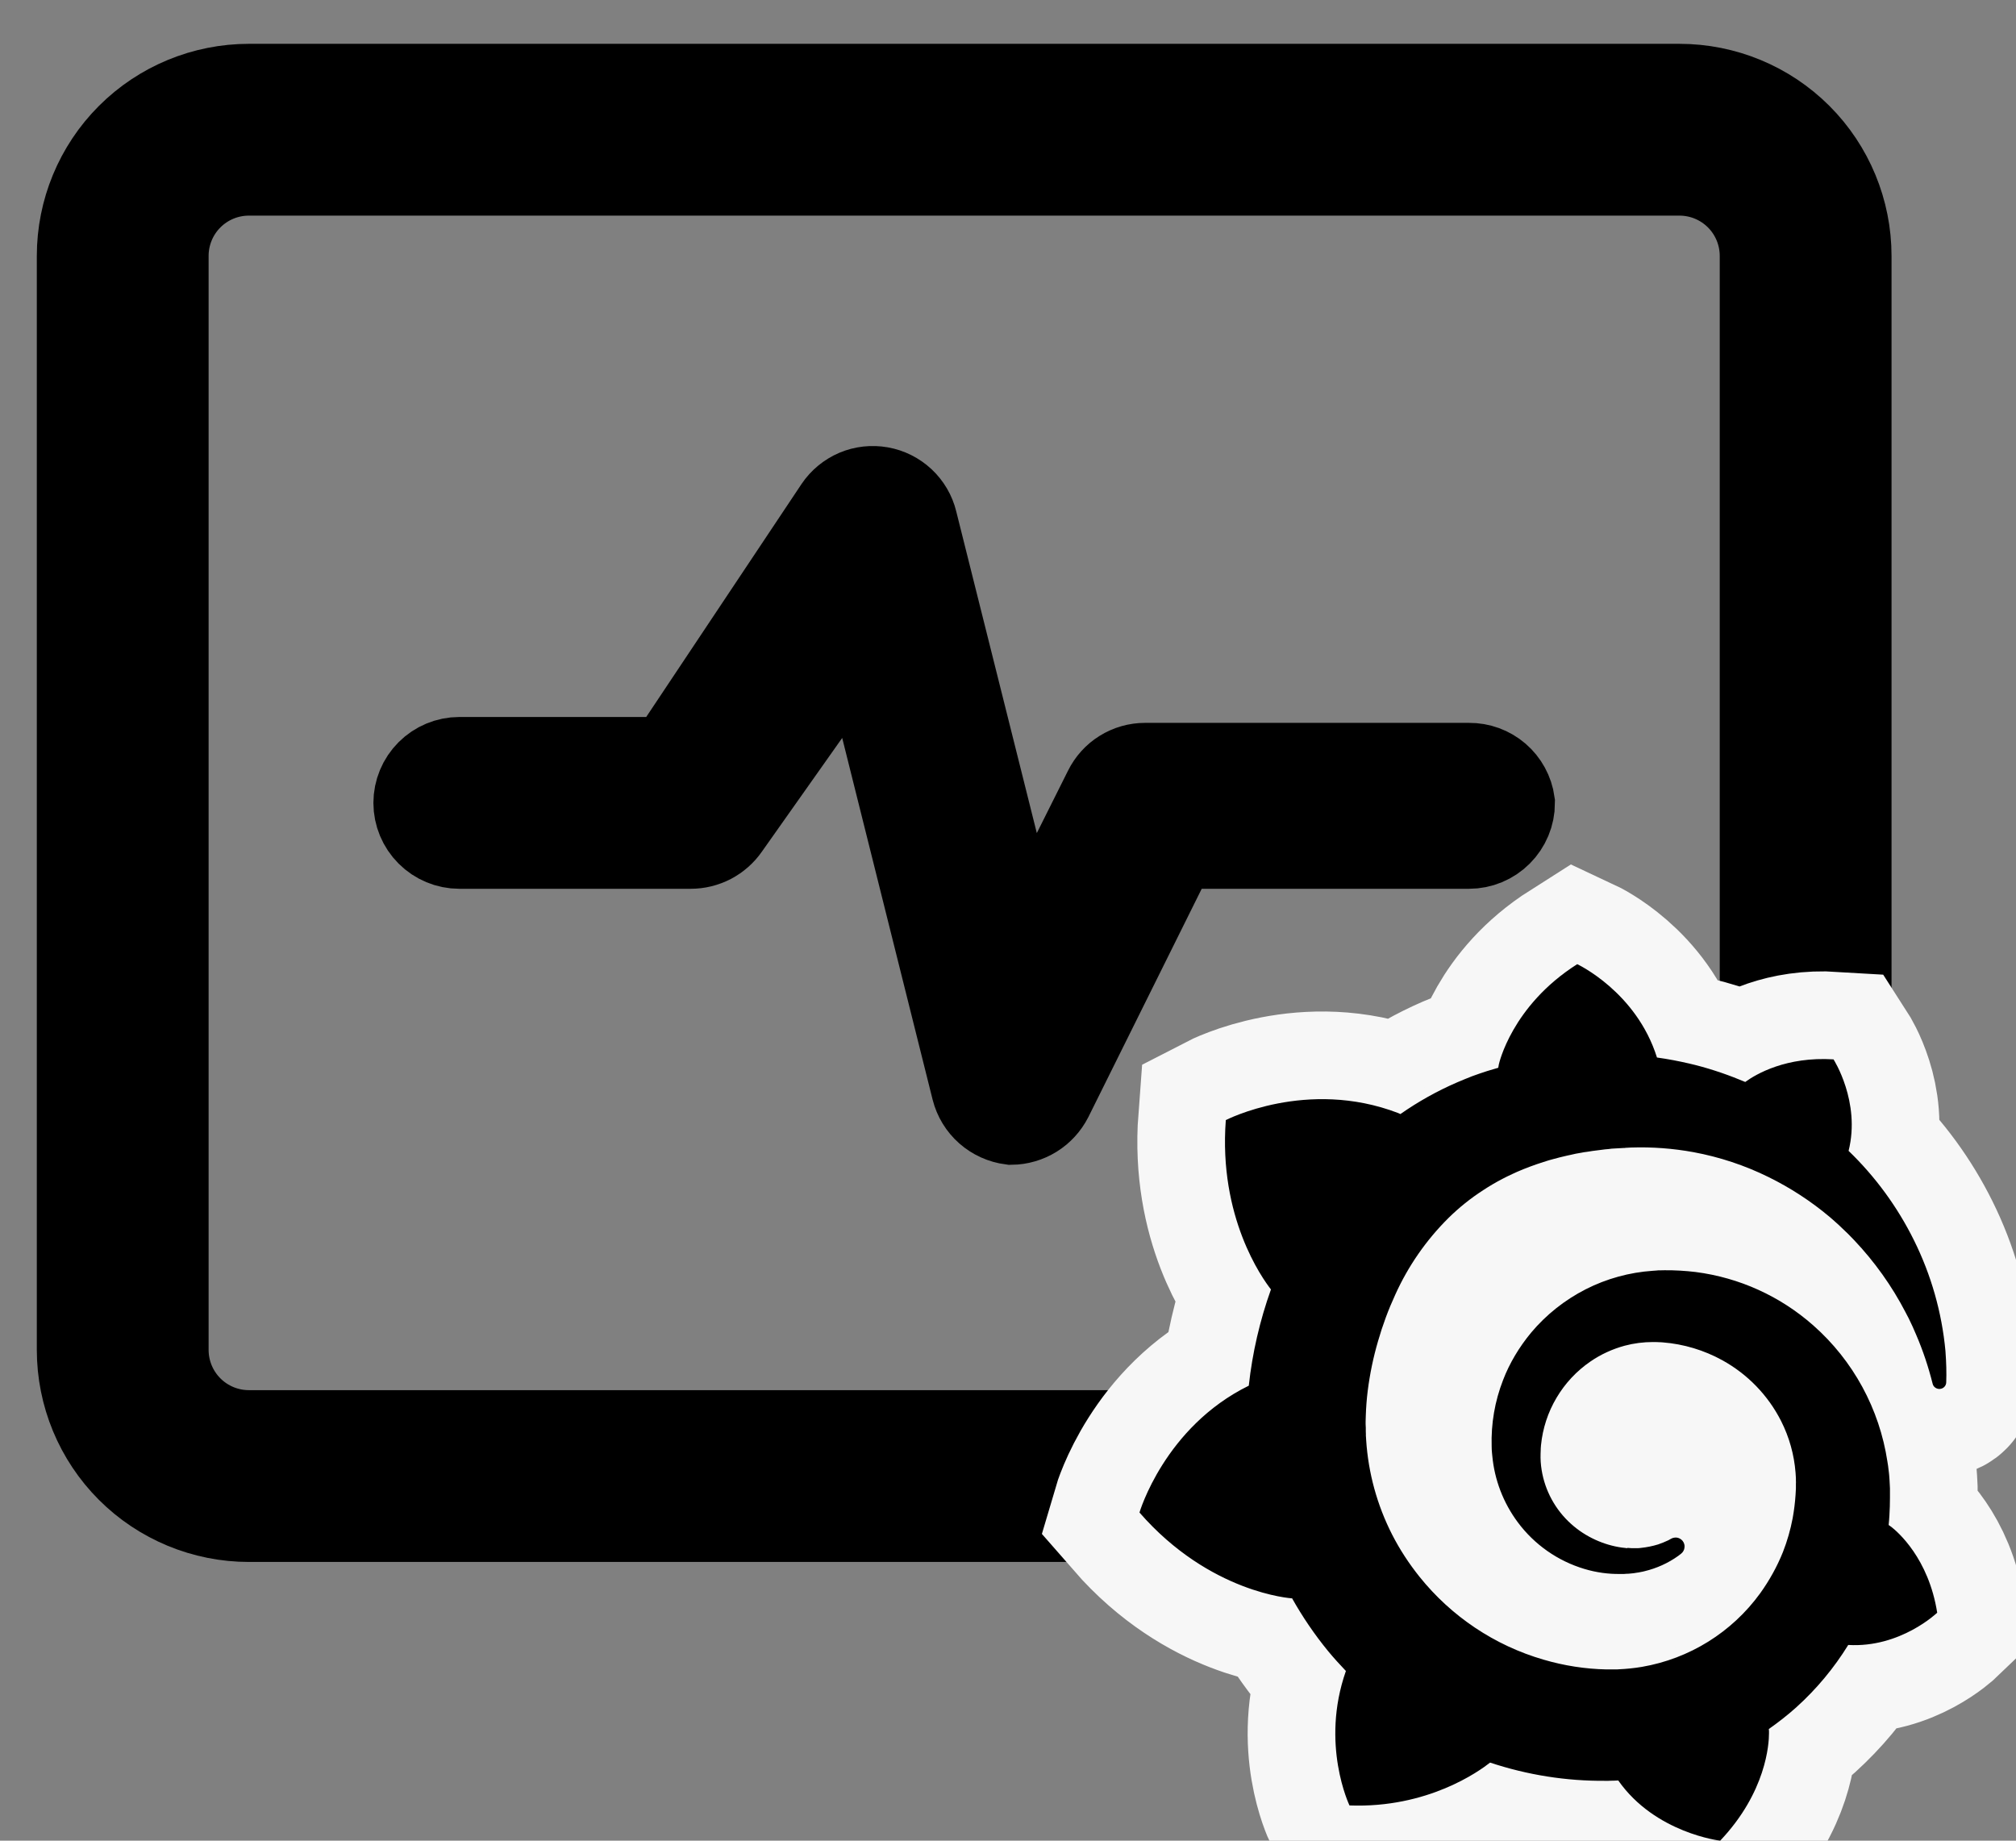 <svg width="23" height="21" viewBox="0 0 23 21" fill="none" xmlns="http://www.w3.org/2000/svg">
<rect x="0" y="0" width="23" height="21" fill="#808080" stroke="none"/>
<path d="M17.099 9.499C17.189 9.409 17.24 9.287 17.24 9.16C17.224 9.045 17.166 8.939 17.078 8.863C16.989 8.787 16.877 8.746 16.76 8.747H13.064C12.974 8.747 12.886 8.772 12.809 8.82C12.733 8.867 12.672 8.935 12.632 9.016L11.672 10.936L10.424 5.954C10.402 5.863 10.354 5.782 10.286 5.718C10.218 5.655 10.133 5.612 10.042 5.596C9.95 5.58 9.856 5.59 9.771 5.626C9.685 5.663 9.612 5.723 9.56 5.8L7.64 8.68H5.24C5.113 8.68 4.991 8.731 4.901 8.821C4.811 8.911 4.76 9.033 4.76 9.16C4.76 9.287 4.811 9.409 4.901 9.499C4.991 9.589 5.113 9.64 5.24 9.64H7.88C7.959 9.64 8.037 9.621 8.108 9.584C8.178 9.547 8.238 9.494 8.283 9.429L9.829 7.24L11.125 12.424C11.149 12.519 11.201 12.605 11.275 12.67C11.349 12.735 11.44 12.776 11.538 12.789C11.627 12.788 11.715 12.762 11.791 12.715C11.867 12.668 11.929 12.6 11.97 12.52L13.4 9.64H16.76C16.887 9.64 17.009 9.589 17.099 9.499Z" fill="black"/>
<path fill-rule="evenodd" clip-rule="evenodd" d="M2.84 1H19.16C19.669 1 20.158 1.202 20.518 1.562C20.878 1.922 21.08 2.411 21.08 2.92V15.4C21.08 15.909 20.878 16.398 20.518 16.758C20.158 17.118 19.669 17.32 19.16 17.32H2.84C2.331 17.32 1.842 17.118 1.482 16.758C1.122 16.398 0.92 15.909 0.92 15.4V2.92C0.92 2.411 1.122 1.922 1.482 1.562C1.842 1.202 2.331 1 2.84 1ZM19.839 16.079C20.019 15.899 20.12 15.655 20.12 15.4V2.92C20.12 2.665 20.019 2.421 19.839 2.241C19.659 2.061 19.415 1.96 19.16 1.96H2.84C2.585 1.96 2.341 2.061 2.161 2.241C1.981 2.421 1.88 2.665 1.88 2.92V15.4C1.88 15.655 1.981 15.899 2.161 16.079C2.341 16.259 2.585 16.36 2.84 16.36H19.16C19.415 16.36 19.659 16.259 19.839 16.079Z" fill="black"/>
<path d="M17.099 9.499C17.189 9.409 17.24 9.287 17.24 9.16C17.224 9.045 17.166 8.939 17.078 8.863C16.989 8.787 16.877 8.746 16.76 8.747H13.064C12.974 8.747 12.886 8.772 12.809 8.82C12.733 8.867 12.672 8.935 12.632 9.016L11.672 10.936L10.424 5.954C10.402 5.863 10.354 5.782 10.286 5.718C10.218 5.655 10.133 5.612 10.042 5.596C9.95 5.58 9.856 5.59 9.771 5.626C9.685 5.663 9.612 5.723 9.56 5.8L7.64 8.68H5.24C5.113 8.68 4.991 8.731 4.901 8.821C4.811 8.911 4.76 9.033 4.76 9.16C4.76 9.287 4.811 9.409 4.901 9.499C4.991 9.589 5.113 9.64 5.24 9.64H7.88C7.959 9.64 8.037 9.621 8.108 9.584C8.178 9.547 8.238 9.494 8.283 9.429L9.829 7.24L11.125 12.424C11.149 12.519 11.201 12.605 11.275 12.67C11.349 12.735 11.44 12.776 11.538 12.789C11.627 12.788 11.715 12.762 11.791 12.715C11.867 12.668 11.929 12.6 11.97 12.52L13.4 9.64H16.76C16.887 9.64 17.009 9.589 17.099 9.499Z" stroke="black"/>
<path fill-rule="evenodd" clip-rule="evenodd" d="M2.84 1H19.16C19.669 1 20.158 1.202 20.518 1.562C20.878 1.922 21.08 2.411 21.08 2.92V15.4C21.08 15.909 20.878 16.398 20.518 16.758C20.158 17.118 19.669 17.32 19.16 17.32H2.84C2.331 17.32 1.842 17.118 1.482 16.758C1.122 16.398 0.92 15.909 0.92 15.4V2.92C0.92 2.411 1.122 1.922 1.482 1.562C1.842 1.202 2.331 1 2.84 1ZM19.839 16.079C20.019 15.899 20.12 15.655 20.12 15.4V2.92C20.12 2.665 20.019 2.421 19.839 2.241C19.659 2.061 19.415 1.96 19.16 1.96H2.84C2.585 1.96 2.341 2.061 2.161 2.241C1.981 2.421 1.88 2.665 1.88 2.92V15.4C1.88 15.655 1.981 15.899 2.161 16.079C2.341 16.259 2.585 16.36 2.84 16.36H19.16C19.415 16.36 19.659 16.259 19.839 16.079Z" stroke="black"/>
<path d="M22.195 15.412C22.154 14.972 22.032 14.544 21.835 14.148C21.647 13.769 21.395 13.424 21.09 13.13C21.23 12.57 20.918 12.086 20.918 12.086C20.38 12.052 20.038 12.252 19.911 12.344C19.89 12.336 19.869 12.326 19.847 12.317C19.755 12.28 19.661 12.246 19.565 12.214C19.469 12.184 19.369 12.156 19.269 12.132C19.148 12.104 19.027 12.082 18.904 12.065C18.668 11.314 17.995 11 17.995 11C17.243 11.477 17.1 12.143 17.1 12.143L17.093 12.182C17.052 12.194 17.009 12.206 16.968 12.219C16.911 12.236 16.854 12.258 16.796 12.278C16.739 12.301 16.682 12.323 16.625 12.347C16.398 12.446 16.18 12.568 15.977 12.71L15.95 12.698C14.91 12.3 13.985 12.779 13.985 12.779C13.901 13.886 14.4 14.583 14.5 14.711C14.373 15.066 14.288 15.434 14.247 15.809C13.285 16.282 13 17.256 13 17.256C13.803 18.178 14.738 18.235 14.738 18.235L14.74 18.233C14.859 18.445 14.997 18.647 15.151 18.836C15.216 18.915 15.285 18.99 15.355 19.064C15.061 19.901 15.396 20.597 15.396 20.597C16.289 20.631 16.876 20.207 17 20.109C17.424 20.25 17.87 20.321 18.318 20.317H18.351L18.374 20.316L18.419 20.315L18.462 20.313L18.463 20.314C18.884 20.914 19.625 21 19.625 21C20.151 20.445 20.182 19.895 20.182 19.775V19.751C20.182 19.742 20.18 19.735 20.18 19.726C20.291 19.648 20.397 19.564 20.496 19.476C20.725 19.268 20.924 19.03 21.086 18.767C21.682 18.802 22.101 18.399 22.101 18.399C22.003 17.778 21.649 17.475 21.575 17.418L21.567 17.412L21.56 17.407C21.556 17.405 21.552 17.402 21.547 17.399C21.551 17.36 21.554 17.324 21.556 17.286C21.56 17.219 21.562 17.151 21.562 17.086V16.981L21.56 16.94L21.557 16.884C21.556 16.866 21.555 16.848 21.553 16.829C21.552 16.812 21.55 16.795 21.547 16.777L21.541 16.726L21.533 16.675C21.442 16.073 21.143 15.523 20.687 15.121C20.31 14.788 19.843 14.576 19.344 14.512C19.227 14.498 19.108 14.491 18.99 14.492L18.945 14.493H18.919L18.901 14.495L18.858 14.498C18.59 14.516 18.329 14.588 18.091 14.709C17.852 14.831 17.64 14.999 17.468 15.204C17.33 15.371 17.221 15.554 17.148 15.745C17.054 15.985 17.01 16.243 17.018 16.502L17.019 16.54C17.021 16.562 17.022 16.585 17.025 16.608C17.05 16.882 17.151 17.145 17.315 17.366C17.505 17.622 17.772 17.809 18.077 17.9C18.214 17.941 18.352 17.959 18.481 17.957C18.497 17.957 18.514 17.957 18.529 17.956L18.555 17.955C18.563 17.955 18.572 17.954 18.581 17.954C18.595 17.953 18.608 17.951 18.622 17.95C18.625 17.95 18.63 17.949 18.634 17.949L18.647 17.947L18.672 17.943C18.687 17.941 18.703 17.938 18.718 17.935C18.733 17.931 18.748 17.93 18.764 17.925C18.901 17.892 19.03 17.834 19.145 17.752C19.156 17.744 19.168 17.735 19.18 17.725C19.191 17.716 19.2 17.706 19.206 17.694C19.213 17.682 19.217 17.669 19.218 17.655C19.22 17.642 19.219 17.628 19.215 17.615C19.211 17.602 19.205 17.59 19.196 17.579C19.181 17.56 19.16 17.548 19.136 17.543C19.113 17.538 19.088 17.542 19.067 17.554L19.035 17.572C18.997 17.59 18.958 17.606 18.917 17.62C18.852 17.64 18.786 17.653 18.719 17.66C18.707 17.661 18.697 17.662 18.685 17.662L18.65 17.663C18.639 17.663 18.628 17.663 18.617 17.662L18.574 17.66H18.569L18.559 17.662C18.552 17.661 18.546 17.661 18.541 17.66C18.528 17.659 18.516 17.657 18.503 17.656C18.398 17.641 18.297 17.611 18.201 17.567C18.1 17.521 18.006 17.459 17.923 17.384C17.744 17.224 17.626 17.007 17.588 16.77C17.578 16.709 17.574 16.647 17.576 16.585L17.578 16.534V16.524L17.579 16.512C17.58 16.503 17.58 16.495 17.581 16.486C17.6 16.296 17.66 16.112 17.758 15.947C17.855 15.783 17.987 15.641 18.145 15.532C18.264 15.451 18.396 15.391 18.535 15.353C18.64 15.325 18.749 15.311 18.858 15.311H18.883L18.913 15.312L18.931 15.313H18.942L18.971 15.315C19.21 15.334 19.442 15.404 19.652 15.52C19.939 15.678 20.172 15.92 20.32 16.212C20.413 16.396 20.469 16.596 20.485 16.801L20.488 16.833L20.489 16.864C20.49 16.875 20.49 16.885 20.49 16.895C20.49 16.905 20.491 16.917 20.49 16.924V16.951L20.489 16.982L20.485 17.055C20.479 17.144 20.468 17.233 20.452 17.321C20.427 17.453 20.39 17.582 20.341 17.707C20.274 17.874 20.186 18.032 20.081 18.178C19.758 18.623 19.274 18.924 18.732 19.017C18.643 19.032 18.552 19.041 18.462 19.044L18.445 19.046H18.326C18.084 19.041 17.843 19.003 17.611 18.935C17.052 18.773 16.558 18.442 16.194 17.988C16.075 17.839 15.97 17.678 15.883 17.509C15.711 17.172 15.61 16.804 15.586 16.427L15.584 16.392L15.583 16.384V16.361L15.582 16.33V16.29L15.58 16.247V16.218L15.582 16.15C15.585 16.058 15.592 15.962 15.604 15.867C15.628 15.676 15.667 15.488 15.721 15.303C15.774 15.118 15.84 14.94 15.918 14.771C16.065 14.444 16.271 14.148 16.525 13.896C16.646 13.776 16.779 13.67 16.922 13.578C16.992 13.531 17.065 13.489 17.14 13.45C17.177 13.43 17.216 13.412 17.254 13.394C17.273 13.386 17.293 13.377 17.311 13.368C17.408 13.326 17.508 13.289 17.609 13.257L17.669 13.238C17.69 13.232 17.71 13.227 17.731 13.221C17.772 13.209 17.813 13.2 17.854 13.19C17.875 13.184 17.896 13.181 17.917 13.176L17.979 13.162L18.042 13.151L18.074 13.145L18.105 13.141L18.169 13.131C18.192 13.127 18.216 13.126 18.24 13.121L18.31 13.113C18.325 13.111 18.341 13.11 18.355 13.109L18.385 13.105L18.4 13.104L18.418 13.103C18.441 13.102 18.465 13.1 18.489 13.099L18.525 13.097H18.534L18.55 13.095L18.61 13.092C18.848 13.084 19.087 13.102 19.322 13.145C19.618 13.2 19.905 13.295 20.175 13.428C20.425 13.55 20.659 13.703 20.872 13.882L20.909 13.914L20.946 13.947C20.971 13.968 20.994 13.991 21.017 14.013C21.041 14.034 21.064 14.057 21.087 14.079C21.108 14.102 21.131 14.124 21.153 14.148C21.386 14.394 21.584 14.671 21.74 14.972C21.745 14.983 21.752 14.994 21.757 15.005L21.774 15.037L21.805 15.102C21.815 15.123 21.826 15.144 21.834 15.166L21.861 15.228C21.939 15.409 22.001 15.596 22.049 15.787C22.053 15.805 22.064 15.821 22.08 15.832C22.095 15.842 22.114 15.847 22.133 15.846C22.152 15.844 22.17 15.836 22.183 15.821C22.197 15.807 22.204 15.789 22.204 15.769C22.208 15.666 22.205 15.547 22.195 15.412Z" fill="#F7F7F7" stroke="#F7F7F7" stroke-width="2"/>
<path d="M21.5 16C21.5 17.933 19.933 19.5 18 19.5C16.067 19.5 14.5 17.933 14.5 16C14.5 14.067 16.067 12.5 18 12.5C19.933 12.5 21.5 14.067 21.5 16Z" fill="#F7F7F7" stroke="#F7F7F7"/>
<path d="M22.195 15.412C22.154 14.973 22.032 14.544 21.835 14.148C21.647 13.769 21.395 13.424 21.09 13.13C21.23 12.57 20.918 12.086 20.918 12.086C20.38 12.053 20.037 12.252 19.911 12.344C19.89 12.336 19.869 12.326 19.847 12.318C19.755 12.28 19.661 12.246 19.565 12.215C19.469 12.184 19.369 12.156 19.269 12.133C19.148 12.105 19.027 12.082 18.904 12.065C18.668 11.314 17.994 11 17.994 11C17.243 11.477 17.1 12.143 17.1 12.143L17.093 12.182C17.052 12.194 17.009 12.206 16.968 12.219C16.911 12.236 16.854 12.258 16.796 12.278C16.739 12.301 16.682 12.323 16.625 12.348C16.398 12.446 16.18 12.568 15.977 12.71L15.95 12.698C14.91 12.3 13.985 12.779 13.985 12.779C13.901 13.887 14.4 14.583 14.5 14.711C14.373 15.066 14.288 15.434 14.247 15.809C13.285 16.282 13 17.256 13 17.256C13.803 18.178 14.738 18.235 14.738 18.235C14.739 18.235 14.74 18.235 14.74 18.233C14.859 18.445 14.997 18.648 15.151 18.836C15.216 18.915 15.285 18.99 15.355 19.064C15.061 19.901 15.396 20.598 15.396 20.598C16.289 20.631 16.876 20.207 17 20.109C17.424 20.25 17.87 20.321 18.318 20.317H18.351L18.374 20.316L18.419 20.315L18.462 20.313L18.463 20.314C18.884 20.914 19.625 21 19.625 21C20.151 20.445 20.182 19.895 20.182 19.775V19.751C20.182 19.742 20.18 19.735 20.18 19.726C20.291 19.648 20.397 19.565 20.496 19.476C20.725 19.269 20.924 19.03 21.086 18.767C21.682 18.802 22.101 18.399 22.101 18.399C22.003 17.778 21.649 17.475 21.575 17.418L21.567 17.413L21.56 17.407C21.556 17.405 21.552 17.402 21.547 17.399C21.551 17.36 21.554 17.324 21.556 17.286C21.56 17.219 21.562 17.152 21.562 17.086V16.981L21.56 16.94L21.557 16.884C21.556 16.866 21.555 16.848 21.553 16.83C21.552 16.812 21.549 16.795 21.547 16.777L21.541 16.726L21.533 16.675C21.442 16.074 21.143 15.523 20.687 15.121C20.31 14.788 19.843 14.576 19.344 14.512C19.227 14.498 19.108 14.491 18.99 14.492L18.945 14.493H18.919L18.901 14.495L18.858 14.498C18.59 14.516 18.329 14.588 18.091 14.709C17.852 14.831 17.64 14.999 17.468 15.204C17.33 15.371 17.221 15.554 17.148 15.745C17.054 15.986 17.01 16.243 17.018 16.502L17.019 16.54C17.021 16.562 17.022 16.585 17.025 16.608C17.05 16.883 17.151 17.145 17.315 17.366C17.505 17.622 17.772 17.809 18.077 17.9C18.214 17.941 18.352 17.959 18.481 17.957C18.497 17.957 18.514 17.957 18.529 17.957L18.555 17.955C18.563 17.955 18.572 17.954 18.581 17.954C18.595 17.953 18.608 17.951 18.622 17.95C18.625 17.95 18.63 17.949 18.634 17.949L18.647 17.947L18.672 17.943C18.687 17.941 18.703 17.939 18.718 17.935C18.733 17.932 18.748 17.93 18.764 17.925C18.901 17.892 19.03 17.834 19.145 17.752C19.156 17.744 19.168 17.735 19.18 17.725C19.191 17.716 19.2 17.706 19.206 17.694C19.213 17.682 19.217 17.669 19.218 17.655C19.22 17.642 19.219 17.628 19.215 17.615C19.211 17.602 19.205 17.59 19.196 17.579C19.181 17.561 19.16 17.548 19.136 17.543C19.113 17.539 19.088 17.543 19.067 17.554L19.035 17.572C18.997 17.59 18.958 17.606 18.917 17.62C18.852 17.64 18.786 17.653 18.719 17.66C18.707 17.661 18.697 17.663 18.684 17.663L18.65 17.663C18.639 17.663 18.628 17.663 18.617 17.663L18.574 17.66H18.569L18.559 17.663C18.552 17.661 18.546 17.661 18.541 17.66C18.528 17.659 18.516 17.657 18.503 17.656C18.398 17.641 18.297 17.611 18.201 17.567C18.1 17.521 18.006 17.46 17.923 17.385C17.744 17.224 17.626 17.007 17.588 16.77C17.578 16.709 17.574 16.647 17.576 16.585L17.578 16.534V16.525L17.579 16.512C17.58 16.503 17.58 16.495 17.581 16.487C17.6 16.296 17.66 16.112 17.758 15.947C17.855 15.783 17.987 15.641 18.145 15.533C18.264 15.451 18.396 15.391 18.535 15.353C18.64 15.325 18.749 15.311 18.858 15.311H18.883L18.913 15.312L18.931 15.313H18.942L18.971 15.315C19.21 15.334 19.442 15.404 19.652 15.52C19.939 15.679 20.172 15.92 20.32 16.212C20.413 16.396 20.469 16.596 20.485 16.801L20.487 16.833L20.489 16.864C20.489 16.875 20.489 16.885 20.489 16.895C20.489 16.905 20.491 16.917 20.489 16.925V16.952L20.489 16.982L20.485 17.055C20.479 17.144 20.468 17.233 20.452 17.321C20.427 17.453 20.39 17.582 20.341 17.707C20.274 17.874 20.186 18.032 20.081 18.178C19.758 18.623 19.274 18.924 18.732 19.017C18.643 19.032 18.552 19.041 18.462 19.045L18.445 19.046H18.326C18.084 19.041 17.843 19.003 17.611 18.935C17.052 18.773 16.558 18.442 16.194 17.988C16.075 17.839 15.97 17.679 15.883 17.509C15.711 17.172 15.61 16.804 15.586 16.427L15.584 16.392L15.583 16.384V16.361L15.582 16.33V16.29L15.58 16.247V16.218L15.582 16.15C15.585 16.058 15.592 15.963 15.604 15.867C15.628 15.677 15.667 15.488 15.721 15.303C15.774 15.118 15.84 14.94 15.918 14.771C16.065 14.445 16.271 14.148 16.525 13.896C16.646 13.777 16.779 13.67 16.922 13.578C16.992 13.532 17.065 13.489 17.14 13.45C17.177 13.43 17.216 13.412 17.254 13.394C17.273 13.386 17.293 13.377 17.311 13.368C17.408 13.326 17.508 13.289 17.609 13.257L17.669 13.238C17.689 13.232 17.71 13.227 17.731 13.221C17.772 13.209 17.813 13.2 17.854 13.19C17.875 13.184 17.896 13.181 17.917 13.176L17.979 13.162L18.042 13.151L18.074 13.145L18.105 13.141L18.169 13.131C18.192 13.127 18.216 13.126 18.24 13.122L18.31 13.113C18.325 13.112 18.341 13.11 18.355 13.109L18.385 13.105L18.4 13.104L18.418 13.103C18.441 13.102 18.465 13.1 18.489 13.099L18.524 13.097H18.534L18.549 13.095L18.61 13.092C18.848 13.084 19.087 13.102 19.322 13.145C19.618 13.2 19.905 13.295 20.175 13.428C20.425 13.551 20.659 13.703 20.872 13.882L20.909 13.914L20.946 13.947C20.971 13.968 20.994 13.991 21.017 14.013C21.041 14.035 21.064 14.057 21.087 14.08C21.108 14.102 21.131 14.124 21.153 14.148C21.386 14.394 21.584 14.671 21.74 14.972C21.745 14.983 21.752 14.994 21.757 15.005L21.774 15.037L21.805 15.102C21.814 15.123 21.826 15.144 21.834 15.166L21.861 15.228C21.939 15.409 22.001 15.596 22.049 15.787C22.053 15.805 22.064 15.821 22.08 15.832C22.095 15.842 22.114 15.848 22.132 15.846C22.152 15.844 22.17 15.836 22.183 15.822C22.197 15.807 22.204 15.789 22.204 15.769C22.208 15.667 22.205 15.547 22.195 15.412Z" fill="black"/>
</svg>

